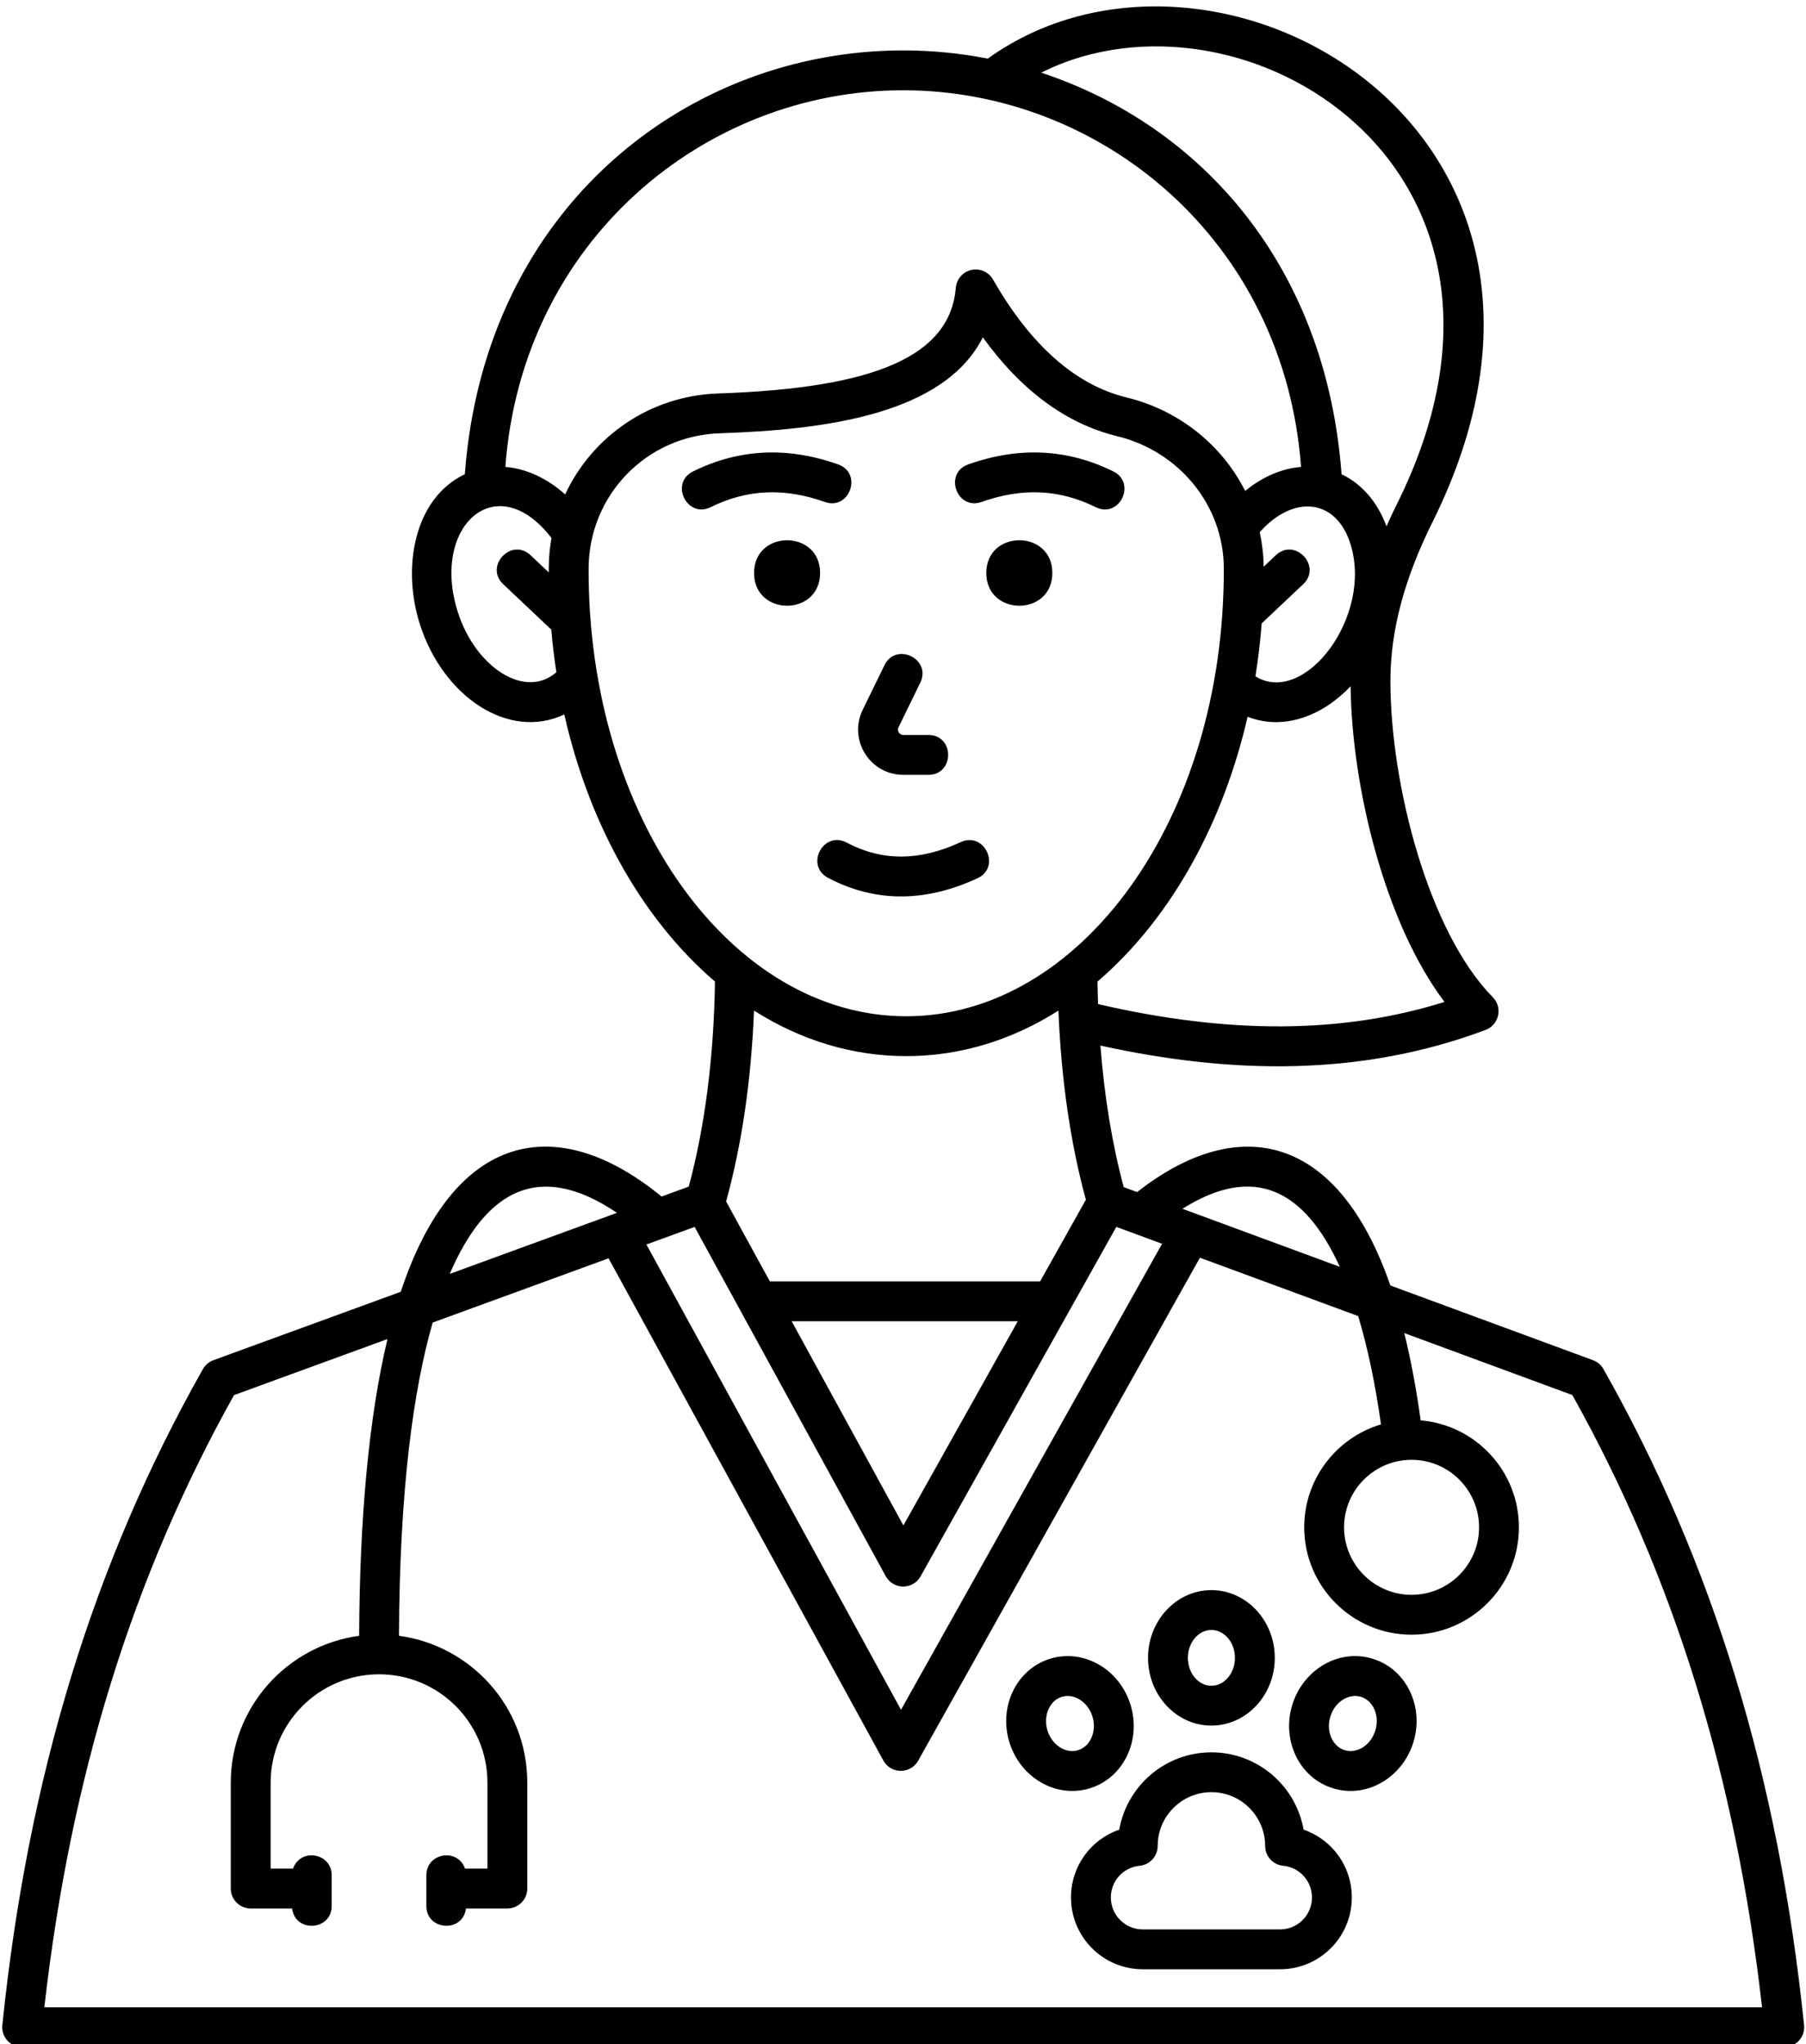 <svg xmlns="http://www.w3.org/2000/svg" viewBox="60 36 630 713"><path d="M 619.348 513.512 C 618.539 512.078 617.246 510.98 615.703 510.414 L 545.004 484.348 C 526.746 431.488 492.062 424.004 456.676 451.777 L 452 450.055 C 447.957 435.02 445.238 418.484 443.863 400.672 C 489.172 410.652 534.66 411.605 578.25 395.203 C 582.949 393.434 584.281 387.398 580.75 383.82 C 558.469 361.227 545.09 310.09 545.023 273.707 C 544.992 256.191 549.801 237.992 559.719 218.066 C 628.133 80.621 483.145 -0.02 404.57 56.445 C 394.93 54.559 385.059 53.582 375.07 53.582 C 300.336 53.582 229.113 107.91 222.148 201.402 C 204.387 209.848 200.09 234.047 206.547 253.965 C 214.699 279.148 237.574 294.32 256.844 285.176 C 264.863 320.809 282.453 355.23 309.406 378.355 C 309.016 404.75 305.922 428.762 300.266 449.867 L 290.777 453.332 C 254.289 423.418 218.328 430.539 199.801 486.547 L 134.457 510.406 C 132.902 510.973 131.605 512.074 130.789 513.512 C 92.586 581.055 69.695 655.906 60.816 742.34 C 60.395 746.445 63.621 750 67.727 750 L 682.41 750 C 686.523 750 689.746 746.441 689.324 742.34 C 680.441 655.906 657.551 581.055 619.348 513.512 Z M 527.383 477.848 L 472.477 457.602 C 497.34 441.953 514.934 450.676 527.383 477.848 Z M 302.305 463.922 L 368.973 585.738 C 371.594 590.531 378.465 590.559 381.133 585.797 L 449.414 463.918 L 465.371 469.801 L 374.305 632.344 L 285.496 470.059 Z M 336.16 496.828 L 415.043 496.828 L 375.141 568.051 Z M 563.887 385.457 C 528.402 396.574 488.699 396.793 443.051 386.211 C 442.957 383.613 442.891 380.996 442.852 378.352 C 469.648 355.355 487.121 321.258 495.203 286 C 508.043 290.965 521.516 285.523 531.141 275.355 C 531.547 310.211 542.953 357.672 563.887 385.457 Z M 531.031 225.562 C 539.152 250.859 515.016 282.52 497.93 271.895 C 498.906 265.824 499.652 259.664 500.129 253.426 L 514.586 239.77 C 521.27 233.453 511.715 223.359 505.039 229.664 L 500.805 233.664 C 500.762 229.551 500.289 225.523 499.445 221.613 C 510.914 208.648 525.891 209.562 531.031 225.562 Z M 547.273 211.871 C 545.992 214.449 544.789 217.012 543.656 219.566 C 540.523 211.082 535.066 204.77 527.988 201.406 C 522.594 128.93 479.34 79.941 423.223 61.34 C 492.742 26.449 605.793 94.309 547.273 211.871 Z M 375.07 67.484 C 444.004 67.484 507.957 119.609 513.859 198.855 C 507.137 199.395 500.383 202.281 494.359 207.242 C 486.359 191.355 471.488 179.137 452.977 174.625 C 435.223 170.297 419.547 156.453 406.391 133.484 C 404.879 130.844 401.824 129.496 398.859 130.148 C 395.891 130.809 393.691 133.316 393.434 136.344 C 391.406 160.004 365.836 171.379 310.523 173.234 C 286.738 174.031 266.586 188.203 257.152 208.441 C 250.812 202.781 243.535 199.441 236.281 198.848 C 242.16 119.93 305.84 67.484 375.07 67.484 Z M 219.77 249.68 C 210.039 219.645 233.133 198.605 252.379 223.648 C 251.371 229.379 251.434 233.426 251.422 235.637 L 245.098 229.664 C 238.414 223.352 228.875 233.465 235.551 239.77 L 251.961 255.266 C 252.066 255.367 252.191 255.438 252.305 255.531 C 252.734 260.562 253.32 265.547 254.078 270.465 C 243.184 280.02 225.953 268.785 219.77 249.68 Z M 265.332 234.027 C 265.527 208.578 285.582 187.977 310.988 187.129 C 347.609 185.898 389.168 180.676 402.852 153.672 C 416.27 172.246 431.977 183.812 449.684 188.129 C 471.43 193.43 486.738 212.281 486.91 233.961 C 487.25 321.84 436.758 390.457 376.129 390.457 C 315.254 390.457 264.98 321.445 265.332 234.027 Z M 376.129 404.359 C 394.82 404.359 412.848 398.871 429.219 388.477 C 430.191 412.551 433.406 434.68 438.793 454.438 L 422.832 482.926 L 328.551 482.926 L 313.293 455.043 C 318.781 435.129 322.051 412.793 323.031 388.473 C 339.406 398.871 357.434 404.359 376.129 404.359 Z M 275.211 459.016 L 216.887 480.309 C 229.555 450.887 248.223 440.75 275.211 459.016 Z M 75.469 736.098 C 84.586 655.785 106.266 585.84 141.641 522.582 L 195.16 503.039 C 188.77 529.891 185.457 564.633 185.281 606.543 C 160.035 609.941 140.504 631.609 140.504 657.762 L 140.504 694.691 C 140.504 698.531 143.613 701.641 147.453 701.641 L 161.895 701.641 C 162.984 710.258 175.707 709.383 175.707 700.77 L 175.707 690.039 C 175.707 682.281 164.824 680.359 162.227 687.742 L 154.406 687.742 L 154.406 657.762 C 154.406 636.922 171.367 619.965 192.219 619.965 C 213.125 619.965 230.035 636.871 230.035 657.762 L 230.035 687.742 L 222.215 687.742 C 219.621 680.367 208.73 682.277 208.73 690.039 L 208.73 700.77 C 208.73 709.383 221.457 710.258 222.547 701.641 L 236.984 701.641 C 240.824 701.641 243.938 698.531 243.938 694.691 L 243.938 657.762 C 243.938 631.25 224.156 609.875 199.176 606.535 C 199.387 555.117 204.258 520.523 210.93 497.285 L 272.289 474.883 L 368.141 650.027 C 370.762 654.82 377.633 654.848 380.301 650.086 L 478.578 474.668 L 533.777 495.02 C 537.055 505.855 539.73 518.508 541.738 532.805 C 526.27 537.414 514.957 551.754 514.957 568.699 C 514.957 589.348 531.754 606.148 552.406 606.148 C 573.055 606.148 589.855 589.348 589.855 568.699 C 589.855 549.117 574.746 533.012 555.578 531.395 C 554.043 520.289 552.137 510.145 549.863 500.953 L 608.492 522.57 C 643.871 585.836 665.551 655.777 674.668 736.098 Z M 552.406 545.152 C 565.391 545.152 575.953 555.715 575.953 568.699 C 575.953 581.684 565.391 592.246 552.406 592.246 C 539.422 592.246 528.859 581.684 528.859 568.699 C 528.859 555.715 539.422 545.152 552.406 545.152 Z M 400.973 342.328 C 383.629 350.379 365.969 351.203 348.848 342.172 C 340.727 337.887 347.199 325.586 355.332 329.875 C 367.762 336.434 380.777 336.375 395.125 329.719 C 403.449 325.852 409.316 338.457 400.973 342.328 Z M 360.945 283.566 L 368.531 268.02 C 372.562 259.766 385.059 265.855 381.023 274.117 L 373.438 289.664 C 372.828 290.906 373.723 292.344 375.109 292.344 L 383.852 292.344 C 393.035 292.344 393.051 306.246 383.852 306.246 L 375.109 306.246 C 363.445 306.246 355.84 294.027 360.945 283.566 Z M 397.762 197.977 C 415.379 191.703 432.41 192.523 448.379 200.422 C 456.547 204.461 450.516 216.984 442.215 212.883 C 429.578 206.633 416.559 206.039 402.426 211.074 C 393.773 214.152 389.094 201.062 397.762 197.977 Z M 307.926 212.883 C 299.684 216.957 293.527 204.492 301.762 200.422 C 317.727 192.523 334.758 191.703 352.379 197.977 C 361.043 201.062 356.359 214.16 347.715 211.074 C 333.582 206.043 320.566 206.633 307.926 212.883 Z M 427.094 235.848 C 427.094 251.066 404.059 251.082 404.059 235.848 C 404.059 220.629 427.094 220.613 427.094 235.848 Z M 346.078 235.848 C 346.078 251.066 323.047 251.082 323.047 235.848 C 323.047 220.629 346.078 220.613 346.078 235.848 Z M 514.746 674.16 C 512.059 658.848 498.656 647.18 482.582 647.18 C 466.52 647.18 453.125 658.844 450.434 674.16 C 440.523 677.551 433.602 686.883 433.602 697.828 C 433.602 711.621 444.828 722.844 458.629 722.844 L 506.547 722.844 C 520.34 722.844 531.562 711.621 531.562 697.828 L 531.562 697.816 C 531.562 686.883 524.645 677.555 514.746 674.16 Z M 517.66 697.828 C 517.66 703.957 512.676 708.941 506.547 708.941 L 458.629 708.941 C 452.496 708.941 447.504 703.957 447.504 697.816 C 447.504 692.055 451.824 687.297 457.555 686.75 C 461.121 686.41 463.844 683.398 463.844 679.816 C 463.844 669.484 472.25 661.078 482.582 661.078 C 492.922 661.078 501.336 669.484 501.336 679.832 C 501.336 683.414 504.059 686.41 507.625 686.75 C 513.348 687.297 517.66 692.055 517.66 697.816 Z M 538.703 614.496 C 526.766 610.926 514.418 618.516 510.742 630.789 C 507.078 643.027 513.184 656.184 525.145 659.766 C 537.098 663.348 549.434 655.723 553.102 643.477 C 556.773 631.227 550.656 618.078 538.703 614.496 Z M 539.785 639.488 C 538.195 644.801 533.285 647.699 529.133 646.449 C 524.973 645.203 522.469 640.086 524.059 634.777 C 525.648 629.461 530.559 626.566 534.715 627.812 C 538.883 629.059 541.375 634.188 539.785 639.488 Z M 453.164 648.355 C 458.523 637.16 454.312 623.184 443.715 616.805 C 432.656 610.145 418.906 614.258 413.324 625.906 C 407.973 637.082 412.152 651.062 422.773 657.457 C 433.84 664.121 447.586 660 453.164 648.355 Z M 429.945 645.551 C 425.477 642.859 423.598 636.633 425.859 631.914 C 427.887 627.68 432.512 626.285 436.543 628.715 C 441.012 631.402 442.887 637.629 440.625 642.348 C 438.598 646.586 433.973 647.977 429.945 645.551 Z M 482.582 637.855 C 494.773 637.855 504.691 627.258 504.691 614.23 C 504.691 601.203 494.773 590.602 482.582 590.602 C 470.391 590.602 460.473 601.203 460.473 614.23 C 460.473 627.258 470.391 637.855 482.582 637.855 Z M 482.582 604.504 C 487.109 604.504 490.793 608.867 490.793 614.23 C 490.793 619.594 487.109 623.957 482.582 623.957 C 478.059 623.957 474.375 619.594 474.375 614.23 C 474.375 608.867 478.059 604.504 482.582 604.504 Z M 482.582 604.504"/></svg>